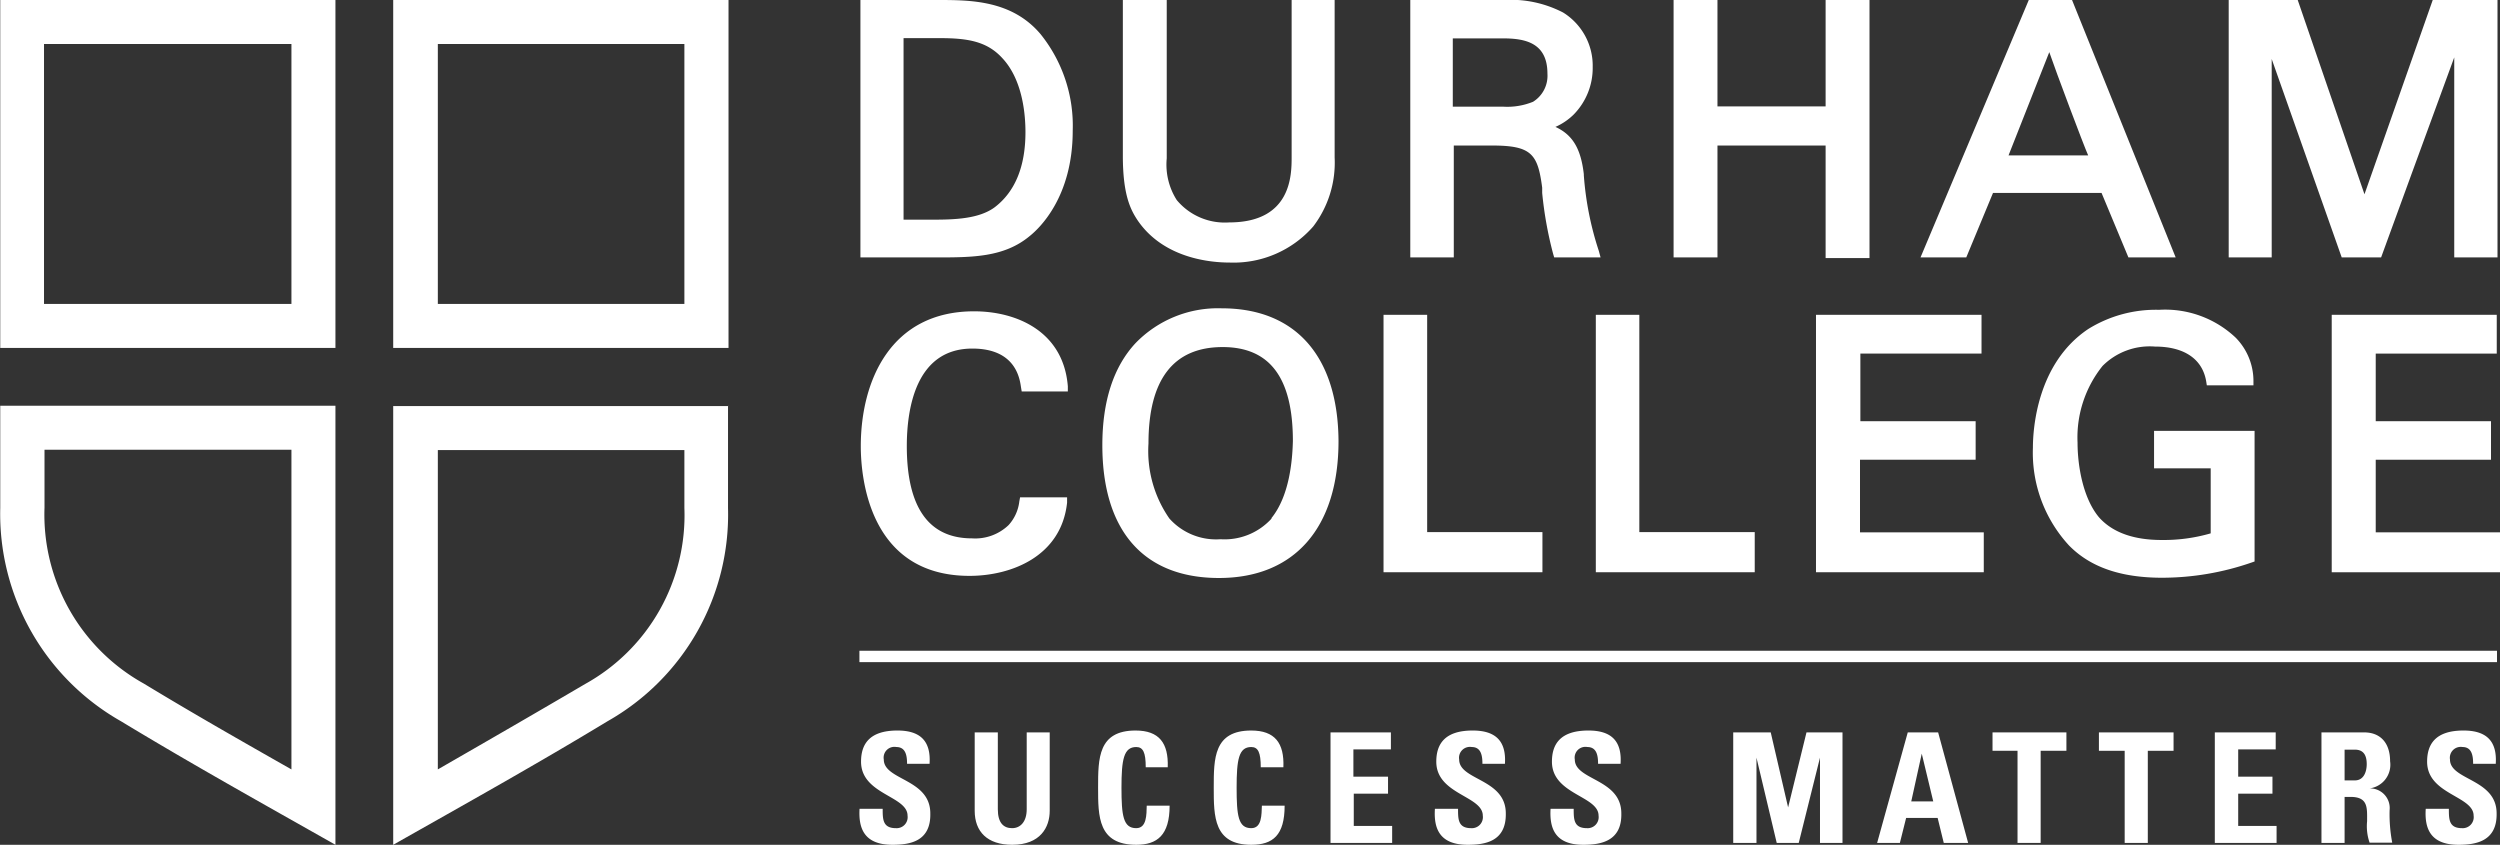 <svg id="Layer_1" data-name="Layer 1" xmlns="http://www.w3.org/2000/svg" viewBox="0 0 199.96 67.57"><rect x="0" y="0" width="199.96" height="67.57" fill="#333333" stroke="none"/><defs><style>.cls-1{fill:#fff;}</style></defs><path class="cls-1" d="M54.72,3.52q0,4.55,0,9.11c0,3.89,0,7.78,0,11.68H35V3.52H54.72M58.24,0H31.43V27.83H58.25c0-8.88,0-17.76,0-26.64V0Z" transform="translate(0.02)"/><path class="cls-1" d="M23.29,3.52V24.31H3.5c0-3.89,0-7.79,0-11.68,0-3,0-6.07,0-9.11H23.29M26.81,0H0V1.19Q0,14.51,0,27.83H26.81V0Z" transform="translate(0.02)"/><path class="cls-1" d="M54.72,36l0,4.63a15.43,15.43,0,0,1-7.94,14.08C42.88,57,38.88,59.31,35,61.54V36H54.72m3.53-3.52H31.43V67.57c5.74-3.25,11.5-6.46,17.14-9.88a19,19,0,0,0,9.64-17.07c0-2.72,0-5.45,0-8.17Z" transform="translate(0.02)"/><path class="cls-1" d="M23.29,36V61.54c-3.93-2.23-7.93-4.51-11.8-6.86A15.46,15.46,0,0,1,3.54,40.6c0-1.55,0-3.09,0-4.63H23.29m3.52-3.52H0l0,8.17A19.07,19.07,0,0,0,9.66,57.69c5.64,3.42,11.41,6.63,17.15,9.88V32.45Z" transform="translate(0.02)"/><path class="cls-1" d="M83.2,2.72C80.89,0,77.58,0,74.92,0H68.8V20.59h6c2.94,0,5.49,0,7.54-1.71.8-.64,3.44-3.15,3.44-8.42A11.68,11.68,0,0,0,83.2,2.72ZM82,10.57c0,2.75-.83,4.76-2.45,6-1.26.94-3.22,1-5,1h-2.3V3.05h2.9c2.24,0,3.78.26,5,1.6C81.85,6.46,82,9.39,82,10.57Z" transform="translate(0.02)"/><path class="cls-1" d="M103.29,0V12.55c0,1.43,0,5.24-5,5.24A5,5,0,0,1,94.1,16a5.28,5.28,0,0,1-.8-3.33V0H89.79V12.46c0,3.17.63,4.35,1.22,5.22,2.09,3,5.81,3.32,7.31,3.32a8.46,8.46,0,0,0,6.7-2.89,8.42,8.42,0,0,0,1.71-5.51V0Z" transform="translate(0.02)"/><path class="cls-1" d="M127.86,20.07a25,25,0,0,1-1.2-6.06v-.08c-.23-2-.87-3.14-2.27-3.78a4.85,4.85,0,0,0,1.47-1,5.31,5.31,0,0,0,1.51-3.79A5,5,0,0,0,125,1a9.11,9.11,0,0,0-4.75-1h-7.47V20.59h3.48V11.64h3.07c3.15,0,3.65.68,4,3.37l0,.42a30.32,30.32,0,0,0,.88,4.89l.08.27H128Zm-11.68-17h4c1.76,0,3.57.33,3.57,2.82a2.45,2.45,0,0,1-1.15,2.25,5.44,5.44,0,0,1-2.42.39h-4Z" transform="translate(0.02)"/><path class="cls-1" d="M146,0V8.51h-8.65V0h-3.51V20.59h3.51V11.64H146v9h3.51V0Z" transform="translate(0.02)"/><path class="cls-1" d="M165.71,0h-3.46l-8.66,20.59h3.66l2.14-5.16h8.68l2.15,5.16H174ZM167,12.43h-6.37c.33-.84,2.7-6.83,3.26-8.26C164.38,5.61,166.63,11.6,167,12.43Z" transform="translate(0.02)"/><path class="cls-1" d="M194.56,0,189.1,15.54,183.76,0h-5.52V20.59h3.44V4.72l5.6,15.87h3.15s4.68-12.83,5.85-16V20.59h3.46V0Z" transform="translate(0.02)"/><rect class="cls-1" x="68.74" y="52.05" width="130.98" height="0.91"/><path class="cls-1" d="M81.51,40.1A3.4,3.4,0,0,1,80.65,42a3.86,3.86,0,0,1-2.93,1.06c-3.46,0-5.21-2.48-5.21-7.38,0-2.91.68-7.8,5.24-7.8,3.41,0,3.78,2.31,3.89,3.07l.06.36h3.69l0-.41c-.35-4.41-4.11-6-7.5-6-6.68,0-9.06,5.57-9.06,10.79,0,2.43.63,10.37,8.7,10.37,3.31,0,7.34-1.54,7.8-5.86l0-.42H81.57Z" transform="translate(0.02)"/><path class="cls-1" d="M97.7,24.66a9.17,9.17,0,0,0-6.89,2.78c-1.77,1.9-2.66,4.65-2.66,8.17,0,6.85,3.31,10.62,9.33,10.62s9.56-4,9.56-10.95C107,28.53,103.63,24.66,97.7,24.66Zm4,16.8a5.08,5.08,0,0,1-4.1,1.67,5,5,0,0,1-4.09-1.66,9.45,9.45,0,0,1-1.67-6c0-5.12,2-7.71,5.93-7.71,3.78,0,5.62,2.46,5.62,7.52C103.35,36.8,103.13,39.66,101.66,41.46Z" transform="translate(0.02)"/><path class="cls-1" d="M114.13,42.56V25.18h-3.49V45.77h12.71V42.56Z" transform="translate(0.02)"/><path class="cls-1" d="M131.1,42.56V25.18h-3.48V45.77h12.71V42.56Z" transform="translate(0.02)"/><path class="cls-1" d="M148.75,42.58V36.77H158V33.69h-9.22V28.28h9.69v-3.1H145.23V45.77h13.42V42.58Z" transform="translate(0.02)"/><path class="cls-1" d="M172.27,34.46v3h4.53v5.2a13.44,13.44,0,0,1-3.93.53c-2.25,0-3.93-.61-5-1.81-1.27-1.51-1.72-4.08-1.72-6a9.14,9.14,0,0,1,2-6.11,5.33,5.33,0,0,1,4.19-1.55c2.35,0,3.8,1,4.1,2.78l.05.32h3.73l0-.41a4.94,4.94,0,0,0-1.42-3.4,8.21,8.21,0,0,0-6.13-2.23A10.24,10.24,0,0,0,167,26.32c-4.1,2.75-4.42,8-4.42,9.49a10.94,10.94,0,0,0,2.88,7.81c1.7,1.74,4.14,2.59,7.46,2.59A21.91,21.91,0,0,0,180.05,45l.26-.09V34.46Z" transform="translate(0.02)"/><path class="cls-1" d="M190,42.58V36.77h9.22V33.69H190V28.28h9.68v-3.1h-13.2V45.77H200V42.58Z" transform="translate(0.02)"/><path class="cls-1" d="M71.36,67.57c-2.29,0-2.72-1.35-2.63-2.88h1.85c0,.84,0,1.55,1.06,1.55a.88.88,0,0,0,.93-1c0-1.59-3.72-1.69-3.72-4.32,0-1.39.66-2.49,2.91-2.49,1.8,0,2.69.81,2.57,2.66h-1.8c0-.66-.11-1.34-.86-1.34a.86.86,0,0,0-1,1c0,1.67,3.72,1.53,3.72,4.31C74.44,67.3,72.77,67.57,71.36,67.57Z" transform="translate(0.02)"/><path class="cls-1" d="M83.94,58.58v6.27c0,1.32-.75,2.72-3,2.72-2,0-3-1.06-3-2.72V58.58h1.85v6.15c0,1.09.46,1.51,1.14,1.51s1.17-.53,1.17-1.51V58.58Z" transform="translate(0.02)"/><path class="cls-1" d="M87.81,63c0-2.34,0-4.57,3-4.57,1.88,0,2.64,1,2.57,2.94H91.62c0-1.18-.21-1.62-.76-1.62-1,0-1.18,1-1.18,3.25s.14,3.24,1.18,3.24c.85,0,.82-1.1.84-1.8h1.83c0,2.37-1,3.13-2.67,3.13C87.81,67.57,87.81,65.31,87.81,63Z" transform="translate(0.02)"/><path class="cls-1" d="M97.06,63c0-2.34,0-4.57,3-4.57,1.89,0,2.65,1,2.57,2.94h-1.81c0-1.18-.21-1.62-.76-1.62-1,0-1.17,1-1.17,3.25s.13,3.24,1.17,3.24c.86,0,.82-1.1.85-1.8h1.82c0,2.37-.94,3.13-2.67,3.13C97.06,67.57,97.06,65.31,97.06,63Z" transform="translate(0.02)"/><path class="cls-1" d="M106.4,67.42V58.58h4.83v1.36h-3v2.18H111v1.36h-2.74v2.58h3.07v1.36Z" transform="translate(0.02)"/><path class="cls-1" d="M117.37,67.57c-2.29,0-2.72-1.35-2.62-2.88h1.85c0,.84,0,1.55,1.05,1.55a.88.88,0,0,0,.93-1c0-1.59-3.72-1.69-3.72-4.32,0-1.39.66-2.49,2.91-2.49,1.8,0,2.7.81,2.58,2.66h-1.8c0-.66-.11-1.34-.86-1.34a.87.87,0,0,0-1,1c0,1.67,3.73,1.53,3.73,4.31C120.46,67.3,118.78,67.57,117.37,67.57Z" transform="translate(0.02)"/><path class="cls-1" d="M126.62,67.57c-2.29,0-2.71-1.35-2.62-2.88h1.85c0,.84,0,1.55,1.06,1.55a.88.88,0,0,0,.93-1c0-1.59-3.73-1.69-3.73-4.32,0-1.39.66-2.49,2.92-2.49,1.8,0,2.69.81,2.57,2.66h-1.8c0-.66-.11-1.34-.86-1.34a.86.86,0,0,0-1,1c0,1.67,3.72,1.53,3.72,4.31C129.71,67.3,128,67.57,126.62,67.57Z" transform="translate(0.02)"/><path class="cls-1" d="M138.61,67.42V58.58h3l1.39,6h0l1.47-6h2.88v8.84h-1.8V60.6h0l-1.7,6.82h-1.76l-1.62-6.82h0v6.82Z" transform="translate(0.02)"/><path class="cls-1" d="M150.12,67.42l2.45-8.84H155l2.4,8.84h-1.95l-.49-2h-2.52l-.5,2Zm3.57-7.14h0l-.84,3.82h1.76Z" transform="translate(0.02)"/><path class="cls-1" d="M165.26,58.58v1.47H163.2v7.37h-1.85V60.05h-2V58.58Z" transform="translate(0.02)"/><path class="cls-1" d="M173.83,58.58v1.47h-2.06v7.37h-1.85V60.05h-2.06V58.58Z" transform="translate(0.02)"/><path class="cls-1" d="M177.13,67.42V58.58H182v1.36h-3v2.18h2.74v1.36H179v2.58h3.07v1.36Z" transform="translate(0.02)"/><path class="cls-1" d="M187.51,67.42h-1.85V58.58h3.42c1.26,0,2.07.81,2.07,2.31a1.91,1.91,0,0,1-1.64,2.17v0a1.57,1.57,0,0,1,1.6,1.74,12.22,12.22,0,0,0,.21,2.6h-1.81a4,4,0,0,1-.2-1.71c0-1.06.1-1.95-1.32-1.95h-.48Zm0-5h.82c.74,0,.95-.74.95-1.3,0-.84-.36-1.16-.95-1.16h-.82Z" transform="translate(0.02)"/><path class="cls-1" d="M196.62,67.57c-2.29,0-2.72-1.35-2.62-2.88h1.85c0,.84,0,1.55,1.05,1.55a.88.88,0,0,0,.93-1c0-1.59-3.72-1.69-3.72-4.32,0-1.39.66-2.49,2.91-2.49,1.8,0,2.7.81,2.58,2.66h-1.81c0-.66-.11-1.34-.85-1.34a.87.87,0,0,0-1,1c0,1.67,3.73,1.53,3.73,4.31C199.71,67.3,198,67.57,196.62,67.57Z" transform="translate(0.02)"/></svg>